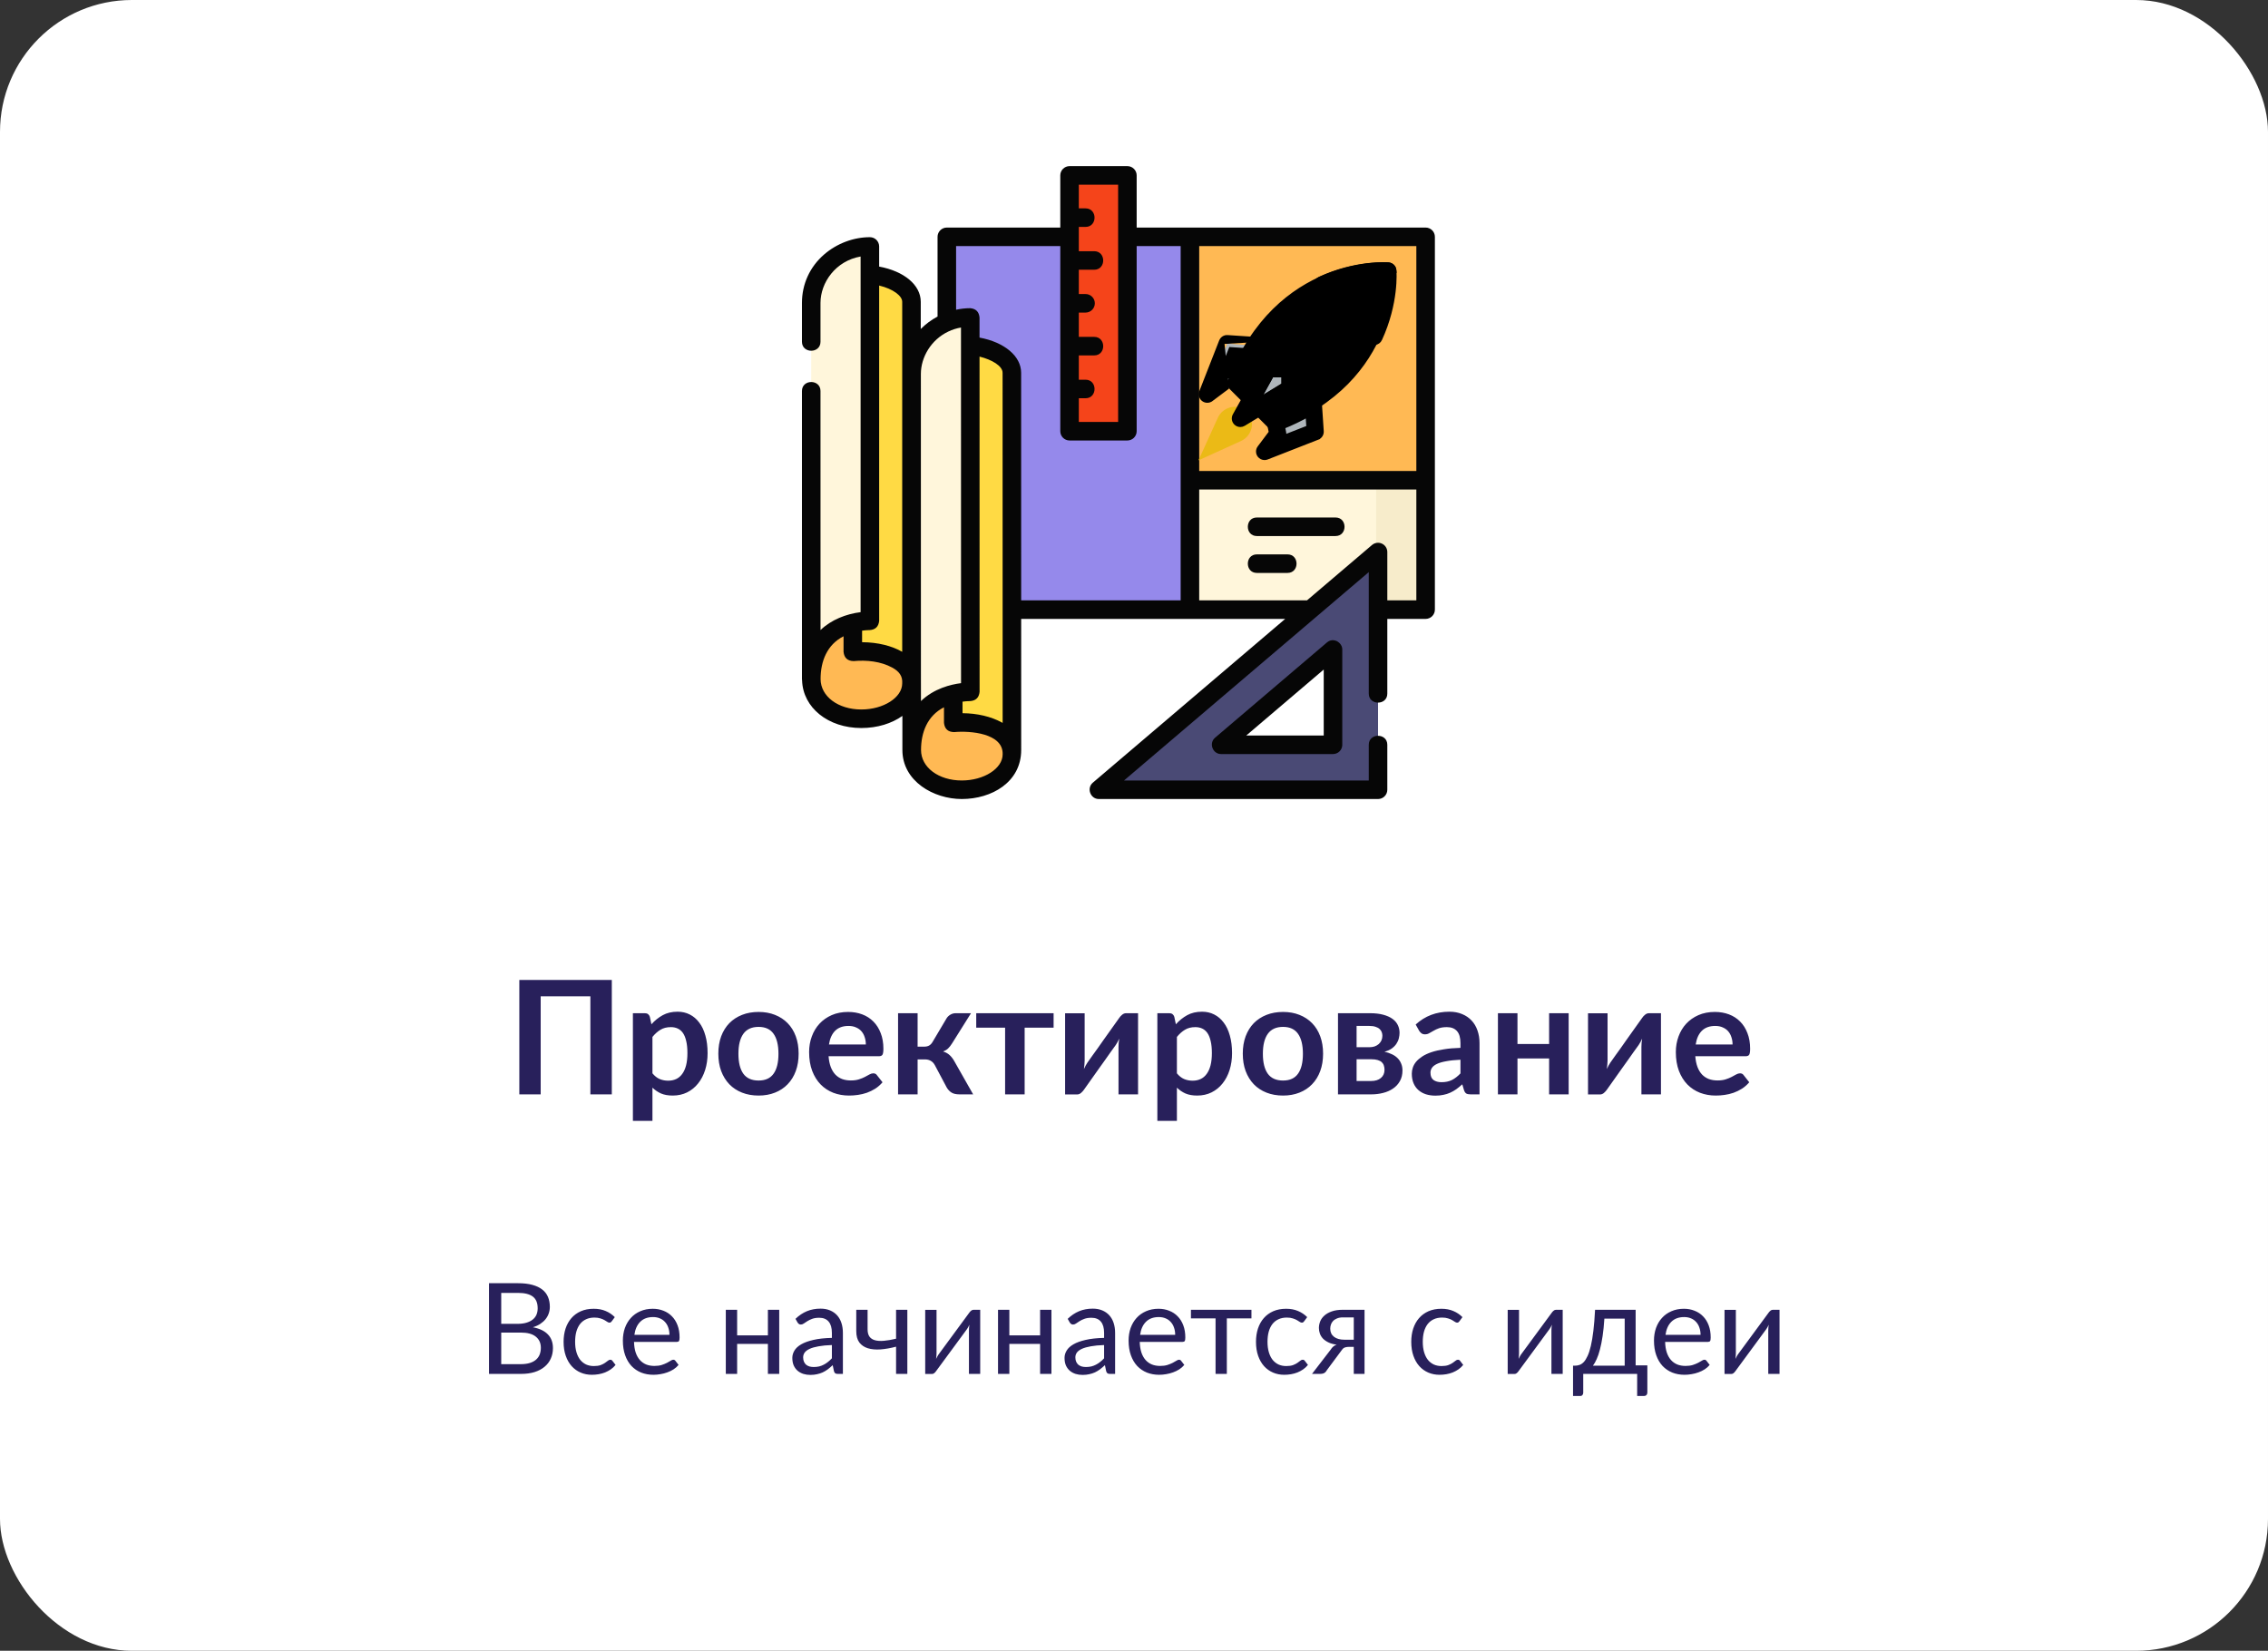 <?xml version="1.0" encoding="UTF-8"?> <svg xmlns="http://www.w3.org/2000/svg" width="860" height="626" viewBox="0 0 860 626" fill="none"><rect x="0" y="0" width="860" height="626" fill="#333333" stroke="none"/> <rect width="860" height="626" rx="50" fill="white"></rect> <path d="M197.501 517.304C198.829 517.304 199.973 517.152 200.933 516.848C201.893 516.544 202.677 516.12 203.285 515.576C203.909 515.016 204.365 514.36 204.653 513.608C204.941 512.84 205.085 512 205.085 511.088C205.085 509.312 204.453 507.912 203.189 506.888C201.925 505.848 200.029 505.328 197.501 505.328H190.061V517.304H197.501ZM190.061 490.28V502.016H196.205C197.517 502.016 198.653 501.872 199.613 501.584C200.589 501.296 201.389 500.896 202.013 500.384C202.653 499.872 203.125 499.256 203.429 498.536C203.733 497.8 203.885 497 203.885 496.136C203.885 494.104 203.277 492.624 202.061 491.696C200.845 490.752 198.957 490.28 196.397 490.28H190.061ZM196.397 486.608C198.509 486.608 200.325 486.816 201.845 487.232C203.381 487.648 204.637 488.24 205.613 489.008C206.605 489.776 207.333 490.72 207.797 491.84C208.261 492.944 208.493 494.192 208.493 495.584C208.493 496.432 208.357 497.248 208.085 498.032C207.829 498.8 207.437 499.52 206.909 500.192C206.381 500.864 205.709 501.472 204.893 502.016C204.093 502.544 203.149 502.976 202.061 503.312C204.589 503.792 206.485 504.696 207.749 506.024C209.029 507.336 209.669 509.064 209.669 511.208C209.669 512.664 209.397 513.992 208.853 515.192C208.325 516.392 207.541 517.424 206.501 518.288C205.477 519.152 204.213 519.824 202.709 520.304C201.205 520.768 199.493 521 197.573 521H185.429V486.608H196.397ZM231.997 501.008C231.869 501.184 231.741 501.32 231.613 501.416C231.485 501.512 231.309 501.56 231.085 501.56C230.845 501.56 230.581 501.464 230.293 501.272C230.005 501.064 229.645 500.84 229.213 500.6C228.797 500.36 228.277 500.144 227.653 499.952C227.045 499.744 226.293 499.64 225.397 499.64C224.197 499.64 223.141 499.856 222.229 500.288C221.317 500.704 220.549 501.312 219.925 502.112C219.317 502.912 218.853 503.88 218.533 505.016C218.229 506.152 218.077 507.424 218.077 508.832C218.077 510.304 218.245 511.616 218.581 512.768C218.917 513.904 219.389 514.864 219.997 515.648C220.621 516.416 221.365 517.008 222.229 517.424C223.109 517.824 224.093 518.024 225.181 518.024C226.221 518.024 227.077 517.904 227.749 517.664C228.421 517.408 228.973 517.128 229.405 516.824C229.853 516.52 230.221 516.248 230.509 516.008C230.813 515.752 231.109 515.624 231.397 515.624C231.749 515.624 232.021 515.76 232.213 516.032L233.413 517.592C232.885 518.248 232.285 518.808 231.613 519.272C230.941 519.736 230.213 520.128 229.429 520.448C228.661 520.752 227.853 520.976 227.005 521.12C226.157 521.264 225.293 521.336 224.413 521.336C222.893 521.336 221.477 521.056 220.165 520.496C218.869 519.936 217.741 519.128 216.781 518.072C215.821 517 215.069 515.688 214.525 514.136C213.981 512.584 213.709 510.816 213.709 508.832C213.709 507.024 213.957 505.352 214.453 503.816C214.965 502.28 215.701 500.96 216.661 499.856C217.637 498.736 218.829 497.864 220.237 497.24C221.661 496.616 223.293 496.304 225.133 496.304C226.845 496.304 228.349 496.584 229.645 497.144C230.957 497.688 232.117 498.464 233.125 499.472L231.997 501.008ZM253.849 506.192C253.849 505.2 253.705 504.296 253.417 503.48C253.145 502.648 252.737 501.936 252.193 501.344C251.665 500.736 251.017 500.272 250.249 499.952C249.481 499.616 248.609 499.448 247.633 499.448C245.585 499.448 243.961 500.048 242.761 501.248C241.577 502.432 240.841 504.08 240.553 506.192H253.849ZM257.305 517.592C256.777 518.232 256.145 518.792 255.409 519.272C254.673 519.736 253.881 520.12 253.033 520.424C252.201 520.728 251.337 520.952 250.441 521.096C249.545 521.256 248.657 521.336 247.777 521.336C246.097 521.336 244.545 521.056 243.121 520.496C241.713 519.92 240.489 519.088 239.449 518C238.425 516.896 237.625 515.536 237.049 513.92C236.473 512.304 236.185 510.448 236.185 508.352C236.185 506.656 236.441 505.072 236.953 503.6C237.481 502.128 238.233 500.856 239.209 499.784C240.185 498.696 241.377 497.848 242.785 497.24C244.193 496.616 245.777 496.304 247.537 496.304C248.993 496.304 250.337 496.552 251.569 497.048C252.817 497.528 253.889 498.232 254.785 499.16C255.697 500.072 256.409 501.208 256.921 502.568C257.433 503.912 257.689 505.448 257.689 507.176C257.689 507.848 257.617 508.296 257.473 508.52C257.329 508.744 257.057 508.856 256.657 508.856H240.409C240.457 510.392 240.665 511.728 241.033 512.864C241.417 514 241.945 514.952 242.617 515.72C243.289 516.472 244.089 517.04 245.017 517.424C245.945 517.792 246.985 517.976 248.137 517.976C249.209 517.976 250.129 517.856 250.897 517.616C251.681 517.36 252.353 517.088 252.913 516.8C253.473 516.512 253.937 516.248 254.305 516.008C254.689 515.752 255.017 515.624 255.289 515.624C255.641 515.624 255.913 515.76 256.105 516.032L257.305 517.592ZM295.474 496.688V521H291.178V509.624H279.514V521H275.218V496.688H279.514V506.384H291.178V496.688H295.474ZM315.441 510.056C313.473 510.12 311.793 510.28 310.401 510.536C309.025 510.776 307.897 511.096 307.017 511.496C306.153 511.896 305.521 512.368 305.121 512.912C304.737 513.456 304.545 514.064 304.545 514.736C304.545 515.376 304.649 515.928 304.857 516.392C305.065 516.856 305.345 517.24 305.697 517.544C306.065 517.832 306.489 518.048 306.969 518.192C307.465 518.32 307.993 518.384 308.553 518.384C309.305 518.384 309.993 518.312 310.617 518.168C311.241 518.008 311.825 517.784 312.369 517.496C312.929 517.208 313.457 516.864 313.953 516.464C314.465 516.064 314.961 515.608 315.441 515.096V510.056ZM301.641 500.12C302.985 498.824 304.433 497.856 305.985 497.216C307.537 496.576 309.257 496.256 311.145 496.256C312.505 496.256 313.713 496.48 314.769 496.928C315.825 497.376 316.713 498 317.433 498.8C318.153 499.6 318.697 500.568 319.065 501.704C319.433 502.84 319.617 504.088 319.617 505.448V521H317.721C317.305 521 316.985 520.936 316.761 520.808C316.537 520.664 316.361 520.392 316.233 519.992L315.753 517.688C315.113 518.28 314.489 518.808 313.881 519.272C313.273 519.72 312.633 520.104 311.961 520.424C311.289 520.728 310.569 520.96 309.801 521.12C309.049 521.296 308.209 521.384 307.281 521.384C306.337 521.384 305.449 521.256 304.617 521C303.785 520.728 303.057 520.328 302.433 519.8C301.825 519.272 301.337 518.608 300.969 517.808C300.617 516.992 300.441 516.032 300.441 514.928C300.441 513.968 300.705 513.048 301.233 512.168C301.761 511.272 302.617 510.48 303.801 509.792C304.985 509.104 306.529 508.544 308.433 508.112C310.337 507.664 312.673 507.408 315.441 507.344V505.448C315.441 503.56 315.033 502.136 314.217 501.176C313.401 500.2 312.209 499.712 310.641 499.712C309.585 499.712 308.697 499.848 307.977 500.12C307.273 500.376 306.657 500.672 306.129 501.008C305.617 501.328 305.169 501.624 304.785 501.896C304.417 502.152 304.049 502.28 303.681 502.28C303.393 502.28 303.145 502.208 302.937 502.064C302.729 501.904 302.553 501.712 302.409 501.488L301.641 500.12ZM344.052 496.688V521H339.78V510.68C337.7 511.224 335.74 511.568 333.9 511.712C332.076 511.84 330.476 511.696 329.1 511.28C327.74 510.864 326.66 510.136 325.86 509.096C325.076 508.04 324.684 506.584 324.684 504.728V496.688H328.98V504.08C328.98 505.248 329.212 506.168 329.676 506.84C330.156 507.512 330.852 507.976 331.764 508.232C332.676 508.488 333.804 508.56 335.148 508.448C336.492 508.336 338.036 508.072 339.78 507.656V496.688H344.052ZM371.683 496.688V521H367.411V504.488C367.411 504.168 367.427 503.824 367.459 503.456C367.491 503.088 367.531 502.72 367.579 502.352C367.435 502.672 367.291 502.968 367.147 503.24C367.003 503.512 366.851 503.76 366.691 503.984L354.955 519.944C354.779 520.2 354.555 520.448 354.283 520.688C354.027 520.912 353.739 521.024 353.419 521.024H350.827V496.712H355.123V513.224C355.123 513.528 355.107 513.864 355.075 514.232C355.043 514.584 355.003 514.944 354.955 515.312C355.099 515.008 355.243 514.728 355.387 514.472C355.531 514.2 355.675 513.952 355.819 513.728L367.555 497.768C367.731 497.512 367.955 497.272 368.227 497.048C368.499 496.808 368.795 496.688 369.115 496.688H371.683ZM398.693 496.688V521H394.397V509.624H382.733V521H378.437V496.688H382.733V506.384H394.397V496.688H398.693ZM418.66 510.056C416.692 510.12 415.012 510.28 413.62 510.536C412.244 510.776 411.116 511.096 410.236 511.496C409.372 511.896 408.74 512.368 408.34 512.912C407.956 513.456 407.764 514.064 407.764 514.736C407.764 515.376 407.868 515.928 408.076 516.392C408.284 516.856 408.564 517.24 408.916 517.544C409.284 517.832 409.708 518.048 410.188 518.192C410.684 518.32 411.212 518.384 411.772 518.384C412.524 518.384 413.212 518.312 413.836 518.168C414.46 518.008 415.044 517.784 415.588 517.496C416.148 517.208 416.676 516.864 417.172 516.464C417.684 516.064 418.18 515.608 418.66 515.096V510.056ZM404.86 500.12C406.204 498.824 407.652 497.856 409.204 497.216C410.756 496.576 412.476 496.256 414.364 496.256C415.724 496.256 416.932 496.48 417.988 496.928C419.044 497.376 419.932 498 420.652 498.8C421.372 499.6 421.916 500.568 422.284 501.704C422.652 502.84 422.836 504.088 422.836 505.448V521H420.94C420.524 521 420.204 520.936 419.98 520.808C419.756 520.664 419.58 520.392 419.452 519.992L418.972 517.688C418.332 518.28 417.708 518.808 417.1 519.272C416.492 519.72 415.852 520.104 415.18 520.424C414.508 520.728 413.788 520.96 413.02 521.12C412.268 521.296 411.428 521.384 410.5 521.384C409.556 521.384 408.668 521.256 407.836 521C407.004 520.728 406.276 520.328 405.652 519.8C405.044 519.272 404.556 518.608 404.188 517.808C403.836 516.992 403.66 516.032 403.66 514.928C403.66 513.968 403.924 513.048 404.452 512.168C404.98 511.272 405.836 510.48 407.02 509.792C408.204 509.104 409.748 508.544 411.652 508.112C413.556 507.664 415.892 507.408 418.66 507.344V505.448C418.66 503.56 418.252 502.136 417.436 501.176C416.62 500.2 415.428 499.712 413.86 499.712C412.804 499.712 411.916 499.848 411.196 500.12C410.492 500.376 409.876 500.672 409.348 501.008C408.836 501.328 408.388 501.624 408.004 501.896C407.636 502.152 407.268 502.28 406.9 502.28C406.612 502.28 406.364 502.208 406.156 502.064C405.948 501.904 405.772 501.712 405.628 501.488L404.86 500.12ZM445.615 506.192C445.615 505.2 445.471 504.296 445.183 503.48C444.911 502.648 444.503 501.936 443.959 501.344C443.431 500.736 442.783 500.272 442.015 499.952C441.247 499.616 440.375 499.448 439.399 499.448C437.351 499.448 435.727 500.048 434.527 501.248C433.343 502.432 432.607 504.08 432.319 506.192H445.615ZM449.071 517.592C448.543 518.232 447.911 518.792 447.175 519.272C446.439 519.736 445.647 520.12 444.799 520.424C443.967 520.728 443.103 520.952 442.207 521.096C441.311 521.256 440.423 521.336 439.543 521.336C437.863 521.336 436.311 521.056 434.887 520.496C433.479 519.92 432.255 519.088 431.215 518C430.191 516.896 429.391 515.536 428.815 513.92C428.239 512.304 427.951 510.448 427.951 508.352C427.951 506.656 428.207 505.072 428.719 503.6C429.247 502.128 429.999 500.856 430.975 499.784C431.951 498.696 433.143 497.848 434.551 497.24C435.959 496.616 437.543 496.304 439.303 496.304C440.759 496.304 442.103 496.552 443.335 497.048C444.583 497.528 445.655 498.232 446.551 499.16C447.463 500.072 448.175 501.208 448.687 502.568C449.199 503.912 449.455 505.448 449.455 507.176C449.455 507.848 449.383 508.296 449.239 508.52C449.095 508.744 448.823 508.856 448.423 508.856H432.175C432.223 510.392 432.431 511.728 432.799 512.864C433.183 514 433.711 514.952 434.383 515.72C435.055 516.472 435.855 517.04 436.783 517.424C437.711 517.792 438.751 517.976 439.903 517.976C440.975 517.976 441.895 517.856 442.663 517.616C443.447 517.36 444.119 517.088 444.679 516.8C445.239 516.512 445.703 516.248 446.071 516.008C446.455 515.752 446.783 515.624 447.055 515.624C447.407 515.624 447.679 515.76 447.871 516.032L449.071 517.592ZM474.535 499.952H465.199V521H460.927V499.952H451.591V496.688H474.535V499.952ZM494.544 501.008C494.416 501.184 494.288 501.32 494.16 501.416C494.032 501.512 493.856 501.56 493.632 501.56C493.392 501.56 493.128 501.464 492.84 501.272C492.552 501.064 492.192 500.84 491.76 500.6C491.344 500.36 490.824 500.144 490.2 499.952C489.592 499.744 488.84 499.64 487.944 499.64C486.744 499.64 485.688 499.856 484.776 500.288C483.864 500.704 483.096 501.312 482.472 502.112C481.864 502.912 481.4 503.88 481.08 505.016C480.776 506.152 480.624 507.424 480.624 508.832C480.624 510.304 480.792 511.616 481.128 512.768C481.464 513.904 481.936 514.864 482.544 515.648C483.168 516.416 483.912 517.008 484.776 517.424C485.656 517.824 486.64 518.024 487.728 518.024C488.768 518.024 489.624 517.904 490.296 517.664C490.968 517.408 491.52 517.128 491.952 516.824C492.4 516.52 492.768 516.248 493.056 516.008C493.36 515.752 493.656 515.624 493.944 515.624C494.296 515.624 494.568 515.76 494.76 516.032L495.96 517.592C495.432 518.248 494.832 518.808 494.16 519.272C493.488 519.736 492.76 520.128 491.976 520.448C491.208 520.752 490.4 520.976 489.552 521.12C488.704 521.264 487.84 521.336 486.96 521.336C485.44 521.336 484.024 521.056 482.712 520.496C481.416 519.936 480.288 519.128 479.328 518.072C478.368 517 477.616 515.688 477.072 514.136C476.528 512.584 476.256 510.816 476.256 508.832C476.256 507.024 476.504 505.352 477 503.816C477.512 502.28 478.248 500.96 479.208 499.856C480.184 498.736 481.376 497.864 482.784 497.24C484.208 496.616 485.84 496.304 487.68 496.304C489.392 496.304 490.896 496.584 492.192 497.144C493.504 497.688 494.664 498.464 495.672 499.472L494.544 501.008ZM513.338 508.04V499.568H509.258C508.346 499.568 507.578 499.704 506.954 499.976C506.33 500.232 505.826 500.568 505.442 500.984C505.074 501.384 504.81 501.84 504.65 502.352C504.49 502.848 504.41 503.344 504.41 503.84C504.41 505.152 504.89 506.184 505.85 506.936C506.81 507.672 508.122 508.04 509.786 508.04H513.338ZM517.418 496.688V521H513.338V510.752H511.466C511.018 510.752 510.642 510.792 510.338 510.872C510.05 510.936 509.794 511.032 509.57 511.16C509.362 511.288 509.178 511.456 509.018 511.664C508.858 511.856 508.69 512.08 508.514 512.336L503.186 519.512C502.914 520.024 502.578 520.4 502.178 520.64C501.794 520.88 501.226 521 500.474 521H497.498L504.554 511.832C505.13 510.872 505.89 510.232 506.834 509.912C505.602 509.752 504.562 509.464 503.714 509.048C502.866 508.632 502.17 508.144 501.626 507.584C501.098 507.008 500.714 506.376 500.474 505.688C500.234 505 500.114 504.304 500.114 503.6C500.114 502.768 500.274 501.936 500.594 501.104C500.93 500.272 501.458 499.536 502.178 498.896C502.898 498.24 503.826 497.712 504.962 497.312C506.114 496.896 507.506 496.688 509.138 496.688H517.418ZM553.419 501.008C553.291 501.184 553.163 501.32 553.035 501.416C552.907 501.512 552.731 501.56 552.507 501.56C552.267 501.56 552.003 501.464 551.715 501.272C551.427 501.064 551.067 500.84 550.635 500.6C550.219 500.36 549.699 500.144 549.075 499.952C548.467 499.744 547.715 499.64 546.819 499.64C545.619 499.64 544.563 499.856 543.651 500.288C542.739 500.704 541.971 501.312 541.347 502.112C540.739 502.912 540.275 503.88 539.955 505.016C539.651 506.152 539.499 507.424 539.499 508.832C539.499 510.304 539.667 511.616 540.003 512.768C540.339 513.904 540.811 514.864 541.419 515.648C542.043 516.416 542.787 517.008 543.651 517.424C544.531 517.824 545.515 518.024 546.603 518.024C547.643 518.024 548.499 517.904 549.171 517.664C549.843 517.408 550.395 517.128 550.827 516.824C551.275 516.52 551.643 516.248 551.931 516.008C552.235 515.752 552.531 515.624 552.819 515.624C553.171 515.624 553.443 515.76 553.635 516.032L554.835 517.592C554.307 518.248 553.707 518.808 553.035 519.272C552.363 519.736 551.635 520.128 550.851 520.448C550.083 520.752 549.275 520.976 548.427 521.12C547.579 521.264 546.715 521.336 545.835 521.336C544.315 521.336 542.899 521.056 541.587 520.496C540.291 519.936 539.163 519.128 538.203 518.072C537.243 517 536.491 515.688 535.947 514.136C535.403 512.584 535.131 510.816 535.131 508.832C535.131 507.024 535.379 505.352 535.875 503.816C536.387 502.28 537.123 500.96 538.083 499.856C539.059 498.736 540.251 497.864 541.659 497.24C543.083 496.616 544.715 496.304 546.555 496.304C548.267 496.304 549.771 496.584 551.067 497.144C552.379 497.688 553.539 498.464 554.547 499.472L553.419 501.008ZM592.558 496.688V521H588.286V504.488C588.286 504.168 588.302 503.824 588.334 503.456C588.366 503.088 588.406 502.72 588.454 502.352C588.31 502.672 588.166 502.968 588.022 503.24C587.878 503.512 587.726 503.76 587.566 503.984L575.83 519.944C575.654 520.2 575.43 520.448 575.158 520.688C574.902 520.912 574.614 521.024 574.294 521.024H571.702V496.712H575.998V513.224C575.998 513.528 575.982 513.864 575.95 514.232C575.918 514.584 575.878 514.944 575.83 515.312C575.974 515.008 576.118 514.728 576.262 514.472C576.406 514.2 576.55 513.952 576.694 513.728L588.43 497.768C588.606 497.512 588.83 497.272 589.102 497.048C589.374 496.808 589.67 496.688 589.99 496.688H592.558ZM616.064 517.88V500.048H608.36C608.2 502.544 607.976 504.752 607.688 506.672C607.4 508.592 607.064 510.28 606.68 511.736C606.312 513.176 605.896 514.4 605.432 515.408C604.984 516.416 604.512 517.24 604.016 517.88H616.064ZM624.656 517.76V528.056C624.656 528.472 624.536 528.792 624.296 529.016C624.072 529.256 623.776 529.376 623.408 529.376H620.792V521H600.344V528.152C600.344 528.456 600.248 528.736 600.056 528.992C599.88 529.248 599.584 529.376 599.168 529.376H596.48V517.88H597.272C597.832 517.88 598.384 517.784 598.928 517.592C599.488 517.4 600.024 517.04 600.536 516.512C601.048 515.968 601.528 515.208 601.976 514.232C602.44 513.256 602.856 511.984 603.224 510.416C603.592 508.848 603.912 506.944 604.184 504.704C604.456 502.448 604.672 499.776 604.832 496.688H620.216V517.76H624.656ZM644.834 506.192C644.834 505.2 644.69 504.296 644.402 503.48C644.13 502.648 643.722 501.936 643.178 501.344C642.65 500.736 642.002 500.272 641.234 499.952C640.466 499.616 639.594 499.448 638.618 499.448C636.57 499.448 634.946 500.048 633.746 501.248C632.562 502.432 631.826 504.08 631.538 506.192H644.834ZM648.29 517.592C647.762 518.232 647.13 518.792 646.394 519.272C645.658 519.736 644.866 520.12 644.018 520.424C643.186 520.728 642.322 520.952 641.426 521.096C640.53 521.256 639.642 521.336 638.762 521.336C637.082 521.336 635.53 521.056 634.106 520.496C632.698 519.92 631.474 519.088 630.434 518C629.41 516.896 628.61 515.536 628.034 513.92C627.458 512.304 627.17 510.448 627.17 508.352C627.17 506.656 627.426 505.072 627.938 503.6C628.466 502.128 629.218 500.856 630.194 499.784C631.17 498.696 632.362 497.848 633.77 497.24C635.178 496.616 636.762 496.304 638.522 496.304C639.978 496.304 641.322 496.552 642.554 497.048C643.802 497.528 644.874 498.232 645.77 499.16C646.682 500.072 647.394 501.208 647.906 502.568C648.418 503.912 648.674 505.448 648.674 507.176C648.674 507.848 648.602 508.296 648.458 508.52C648.314 508.744 648.042 508.856 647.642 508.856H631.394C631.442 510.392 631.65 511.728 632.018 512.864C632.402 514 632.93 514.952 633.602 515.72C634.274 516.472 635.074 517.04 636.002 517.424C636.93 517.792 637.97 517.976 639.122 517.976C640.194 517.976 641.114 517.856 641.882 517.616C642.666 517.36 643.338 517.088 643.898 516.8C644.458 516.512 644.922 516.248 645.29 516.008C645.674 515.752 646.002 515.624 646.274 515.624C646.626 515.624 646.898 515.76 647.09 516.032L648.29 517.592ZM674.777 496.688V521H670.505V504.488C670.505 504.168 670.521 503.824 670.553 503.456C670.585 503.088 670.625 502.72 670.673 502.352C670.529 502.672 670.385 502.968 670.241 503.24C670.097 503.512 669.945 503.76 669.785 503.984L658.049 519.944C657.873 520.2 657.649 520.448 657.377 520.688C657.121 520.912 656.833 521.024 656.513 521.024H653.921V496.712H658.217V513.224C658.217 513.528 658.201 513.864 658.169 514.232C658.137 514.584 658.097 514.944 658.049 515.312C658.193 515.008 658.337 514.728 658.481 514.472C658.625 514.2 658.769 513.952 658.913 513.728L670.649 497.768C670.825 497.512 671.049 497.272 671.321 497.048C671.593 496.808 671.889 496.688 672.209 496.688H674.777Z" fill="#28205B"></path> <path d="M231.992 415H223.862V377.83H205.022V415H196.922V371.62H231.992V415ZM247.4 407.02C248.24 408.04 249.15 408.76 250.13 409.18C251.13 409.6 252.21 409.81 253.37 409.81C254.49 409.81 255.5 409.6 256.4 409.18C257.3 408.76 258.06 408.12 258.68 407.26C259.32 406.4 259.81 405.32 260.15 404.02C260.49 402.7 260.66 401.15 260.66 399.37C260.66 397.57 260.51 396.05 260.21 394.81C259.93 393.55 259.52 392.53 258.98 391.75C258.44 390.97 257.78 390.4 257 390.04C256.24 389.68 255.37 389.5 254.39 389.5C252.85 389.5 251.54 389.83 250.46 390.49C249.38 391.13 248.36 392.04 247.4 393.22V407.02ZM247.01 388.42C248.27 387 249.7 385.85 251.3 384.97C252.9 384.09 254.78 383.65 256.94 383.65C258.62 383.65 260.15 384 261.53 384.7C262.93 385.4 264.13 386.42 265.13 387.76C266.15 389.08 266.93 390.72 267.47 392.68C268.03 394.62 268.31 396.85 268.31 399.37C268.31 401.67 268 403.8 267.38 405.76C266.76 407.72 265.87 409.42 264.71 410.86C263.57 412.3 262.18 413.43 260.54 414.25C258.92 415.05 257.1 415.45 255.08 415.45C253.36 415.45 251.89 415.19 250.67 414.67C249.45 414.13 248.36 413.39 247.4 412.45V425.05H239.99V384.22H244.52C245.48 384.22 246.11 384.67 246.41 385.57L247.01 388.42ZM287.653 383.74C289.933 383.74 292.003 384.11 293.863 384.85C295.743 385.59 297.343 386.64 298.663 388C300.003 389.36 301.033 391.02 301.753 392.98C302.473 394.94 302.833 397.13 302.833 399.55C302.833 401.99 302.473 404.19 301.753 406.15C301.033 408.11 300.003 409.78 298.663 411.16C297.343 412.54 295.743 413.6 293.863 414.34C292.003 415.08 289.933 415.45 287.653 415.45C285.353 415.45 283.263 415.08 281.383 414.34C279.503 413.6 277.893 412.54 276.553 411.16C275.233 409.78 274.203 408.11 273.463 406.15C272.743 404.19 272.383 401.99 272.383 399.55C272.383 397.13 272.743 394.94 273.463 392.98C274.203 391.02 275.233 389.36 276.553 388C277.893 386.64 279.503 385.59 281.383 384.85C283.263 384.11 285.353 383.74 287.653 383.74ZM287.653 409.75C290.213 409.75 292.103 408.89 293.323 407.17C294.563 405.45 295.183 402.93 295.183 399.61C295.183 396.29 294.563 393.76 293.323 392.02C292.103 390.28 290.213 389.41 287.653 389.41C285.053 389.41 283.123 390.29 281.863 392.05C280.623 393.79 280.003 396.31 280.003 399.61C280.003 402.91 280.623 405.43 281.863 407.17C283.123 408.89 285.053 409.75 287.653 409.75ZM328.316 396.07C328.316 395.11 328.176 394.21 327.896 393.37C327.636 392.51 327.236 391.76 326.696 391.12C326.156 390.48 325.466 389.98 324.626 389.62C323.806 389.24 322.846 389.05 321.746 389.05C319.606 389.05 317.916 389.66 316.676 390.88C315.456 392.1 314.676 393.83 314.336 396.07H328.316ZM314.186 400.54C314.306 402.12 314.586 403.49 315.026 404.65C315.466 405.79 316.046 406.74 316.766 407.5C317.486 408.24 318.336 408.8 319.316 409.18C320.316 409.54 321.416 409.72 322.616 409.72C323.816 409.72 324.846 409.58 325.706 409.3C326.586 409.02 327.346 408.71 327.986 408.37C328.646 408.03 329.216 407.72 329.696 407.44C330.196 407.16 330.676 407.02 331.136 407.02C331.756 407.02 332.216 407.25 332.516 407.71L334.646 410.41C333.826 411.37 332.906 412.18 331.886 412.84C330.866 413.48 329.796 414 328.676 414.4C327.576 414.78 326.446 415.05 325.286 415.21C324.146 415.37 323.036 415.45 321.956 415.45C319.816 415.45 317.826 415.1 315.986 414.4C314.146 413.68 312.546 412.63 311.186 411.25C309.826 409.85 308.756 408.13 307.976 406.09C307.196 404.03 306.806 401.65 306.806 398.95C306.806 396.85 307.146 394.88 307.826 393.04C308.506 391.18 309.476 389.57 310.736 388.21C312.016 386.83 313.566 385.74 315.386 384.94C317.226 384.14 319.296 383.74 321.596 383.74C323.536 383.74 325.326 384.05 326.966 384.67C328.606 385.29 330.016 386.2 331.196 387.4C332.376 388.58 333.296 390.04 333.956 391.78C334.636 393.5 334.976 395.47 334.976 397.69C334.976 398.81 334.856 399.57 334.616 399.97C334.376 400.35 333.916 400.54 333.236 400.54H314.186ZM358.927 386.17C359.287 385.59 359.777 385.12 360.397 384.76C361.017 384.4 361.677 384.22 362.377 384.22H368.197L361.027 395.65C360.527 396.45 360.017 397.1 359.497 397.6C358.977 398.08 358.347 398.46 357.607 398.74C358.607 399.04 359.427 399.49 360.067 400.09C360.707 400.67 361.287 401.41 361.807 402.31L369.007 415H363.877C362.577 415 361.567 414.78 360.847 414.34C360.127 413.9 359.517 413.27 359.017 412.45L354.487 403.93C354.087 403.19 353.567 402.64 352.927 402.28C352.307 401.92 351.577 401.74 350.737 401.74H347.947V415H340.537V384.22H347.947V396.91H350.347C351.187 396.91 351.857 396.76 352.357 396.46C352.877 396.14 353.317 395.66 353.677 395.02L358.927 386.17ZM399.515 389.71H388.535V415H381.125V389.71H370.175V384.22H399.515V389.71ZM431.537 384.22V415H424.127V397.03C424.127 396.57 424.147 396.07 424.187 395.53C424.247 394.97 424.317 394.41 424.397 393.85C423.997 394.77 423.557 395.58 423.077 396.28C423.037 396.32 422.837 396.6 422.477 397.12C422.117 397.62 421.647 398.27 421.067 399.07C420.507 399.87 419.867 400.78 419.147 401.8C418.427 402.8 417.697 403.82 416.957 404.86C415.217 407.32 413.247 410.1 411.047 413.2C410.767 413.62 410.397 414.03 409.937 414.43C409.497 414.83 408.987 415.03 408.407 415.03H403.877V384.25H411.287V402.22C411.287 402.68 411.257 403.19 411.197 403.75C411.157 404.29 411.097 404.84 411.017 405.4C411.457 404.42 411.897 403.61 412.337 402.97C412.357 402.93 412.547 402.66 412.907 402.16C413.267 401.66 413.727 401.01 414.287 400.21C414.867 399.41 415.517 398.51 416.237 397.51C416.957 396.49 417.687 395.45 418.427 394.39C420.167 391.93 422.147 389.15 424.367 386.05C424.647 385.61 425.017 385.2 425.477 384.82C425.937 384.42 426.457 384.22 427.037 384.22H431.537ZM446.267 407.02C447.107 408.04 448.017 408.76 448.997 409.18C449.997 409.6 451.077 409.81 452.237 409.81C453.357 409.81 454.367 409.6 455.267 409.18C456.167 408.76 456.927 408.12 457.547 407.26C458.187 406.4 458.677 405.32 459.017 404.02C459.357 402.7 459.527 401.15 459.527 399.37C459.527 397.57 459.377 396.05 459.077 394.81C458.797 393.55 458.387 392.53 457.847 391.75C457.307 390.97 456.647 390.4 455.867 390.04C455.107 389.68 454.237 389.5 453.257 389.5C451.717 389.5 450.407 389.83 449.327 390.49C448.247 391.13 447.227 392.04 446.267 393.22V407.02ZM445.877 388.42C447.137 387 448.567 385.85 450.167 384.97C451.767 384.09 453.647 383.65 455.807 383.65C457.487 383.65 459.017 384 460.397 384.7C461.797 385.4 462.997 386.42 463.997 387.76C465.017 389.08 465.797 390.72 466.337 392.68C466.897 394.62 467.177 396.85 467.177 399.37C467.177 401.67 466.867 403.8 466.247 405.76C465.627 407.72 464.737 409.42 463.577 410.86C462.437 412.3 461.047 413.43 459.407 414.25C457.787 415.05 455.967 415.45 453.947 415.45C452.227 415.45 450.757 415.19 449.537 414.67C448.317 414.13 447.227 413.39 446.267 412.45V425.05H438.857V384.22H443.387C444.347 384.22 444.977 384.67 445.277 385.57L445.877 388.42ZM486.52 383.74C488.8 383.74 490.87 384.11 492.73 384.85C494.61 385.59 496.21 386.64 497.53 388C498.87 389.36 499.9 391.02 500.62 392.98C501.34 394.94 501.7 397.13 501.7 399.55C501.7 401.99 501.34 404.19 500.62 406.15C499.9 408.11 498.87 409.78 497.53 411.16C496.21 412.54 494.61 413.6 492.73 414.34C490.87 415.08 488.8 415.45 486.52 415.45C484.22 415.45 482.13 415.08 480.25 414.34C478.37 413.6 476.76 412.54 475.42 411.16C474.1 409.78 473.07 408.11 472.33 406.15C471.61 404.19 471.25 401.99 471.25 399.55C471.25 397.13 471.61 394.94 472.33 392.98C473.07 391.02 474.1 389.36 475.42 388C476.76 386.64 478.37 385.59 480.25 384.85C482.13 384.11 484.22 383.74 486.52 383.74ZM486.52 409.75C489.08 409.75 490.97 408.89 492.19 407.17C493.43 405.45 494.05 402.93 494.05 399.61C494.05 396.29 493.43 393.76 492.19 392.02C490.97 390.28 489.08 389.41 486.52 389.41C483.92 389.41 481.99 390.29 480.73 392.05C479.49 393.79 478.87 396.31 478.87 399.61C478.87 402.91 479.49 405.43 480.73 407.17C481.99 408.89 483.92 409.75 486.52 409.75ZM519.923 409.93C521.483 409.93 522.713 409.55 523.613 408.79C524.533 408.03 524.993 406.99 524.993 405.67C524.993 405.11 524.913 404.59 524.753 404.11C524.613 403.61 524.353 403.18 523.973 402.82C523.593 402.46 523.073 402.18 522.413 401.98C521.773 401.78 520.953 401.68 519.953 401.68H514.403V409.93H519.923ZM514.403 389.05V397.12H519.263C519.983 397.12 520.643 397.02 521.243 396.82C521.843 396.6 522.363 396.3 522.803 395.92C523.243 395.52 523.583 395.06 523.823 394.54C524.063 394 524.183 393.41 524.183 392.77C524.183 392.31 524.103 391.86 523.943 391.42C523.783 390.96 523.513 390.56 523.133 390.22C522.753 389.86 522.243 389.58 521.603 389.38C520.983 389.16 520.203 389.05 519.263 389.05H514.403ZM519.473 384.22C521.413 384.22 523.083 384.41 524.483 384.79C525.903 385.17 527.073 385.69 527.993 386.35C528.913 387.01 529.593 387.8 530.033 388.72C530.473 389.62 530.693 390.6 530.693 391.66C530.693 392.32 530.603 393.01 530.423 393.73C530.263 394.43 529.963 395.11 529.523 395.77C529.103 396.43 528.523 397.03 527.783 397.57C527.043 398.11 526.103 398.53 524.963 398.83C525.983 399.05 526.913 399.36 527.753 399.76C528.593 400.14 529.313 400.63 529.913 401.23C530.513 401.81 530.973 402.5 531.293 403.3C531.633 404.08 531.803 404.96 531.803 405.94C531.803 407.5 531.473 408.85 530.813 409.99C530.173 411.13 529.303 412.07 528.203 412.81C527.123 413.55 525.863 414.1 524.423 414.46C523.003 414.82 521.513 415 519.953 415H507.353V384.22H519.473ZM553.789 401.86C551.649 401.96 549.849 402.15 548.389 402.43C546.929 402.69 545.759 403.03 544.879 403.45C543.999 403.87 543.369 404.36 542.989 404.92C542.609 405.48 542.419 406.09 542.419 406.75C542.419 408.05 542.799 408.98 543.559 409.54C544.339 410.1 545.349 410.38 546.589 410.38C548.109 410.38 549.419 410.11 550.519 409.57C551.639 409.01 552.729 408.17 553.789 407.05V401.86ZM536.809 388.51C540.349 385.27 544.609 383.65 549.589 383.65C551.389 383.65 552.999 383.95 554.419 384.55C555.839 385.13 557.039 385.95 558.019 387.01C558.999 388.05 559.739 389.3 560.239 390.76C560.759 392.22 561.019 393.82 561.019 395.56V415H557.659C556.959 415 556.419 414.9 556.039 414.7C555.659 414.48 555.359 414.05 555.139 413.41L554.479 411.19C553.699 411.89 552.939 412.51 552.199 413.05C551.459 413.57 550.689 414.01 549.889 414.37C549.089 414.73 548.229 415 547.309 415.18C546.409 415.38 545.409 415.48 544.309 415.48C543.009 415.48 541.809 415.31 540.709 414.97C539.609 414.61 538.659 414.08 537.859 413.38C537.059 412.68 536.439 411.81 535.999 410.77C535.559 409.73 535.339 408.52 535.339 407.14C535.339 406.36 535.469 405.59 535.729 404.83C535.989 404.05 536.409 403.31 536.989 402.61C537.589 401.91 538.359 401.25 539.299 400.63C540.239 400.01 541.389 399.47 542.749 399.01C544.129 398.55 545.729 398.18 547.549 397.9C549.369 397.6 551.449 397.42 553.789 397.36V395.56C553.789 393.5 553.349 391.98 552.469 391C551.589 390 550.319 389.5 548.659 389.5C547.459 389.5 546.459 389.64 545.659 389.92C544.879 390.2 544.189 390.52 543.589 390.88C542.989 391.22 542.439 391.53 541.939 391.81C541.459 392.09 540.919 392.23 540.319 392.23C539.799 392.23 539.359 392.1 538.999 391.84C538.639 391.56 538.349 391.24 538.129 390.88L536.809 388.51ZM594.818 384.22V415H587.408V401.38H575.408V415H567.998V384.22H575.408V395.89H587.408V384.22H594.818ZM629.818 384.22V415H622.408V397.03C622.408 396.57 622.428 396.07 622.468 395.53C622.528 394.97 622.598 394.41 622.678 393.85C622.278 394.77 621.838 395.58 621.358 396.28C621.318 396.32 621.118 396.6 620.758 397.12C620.398 397.62 619.928 398.27 619.348 399.07C618.788 399.87 618.148 400.78 617.428 401.8C616.708 402.8 615.978 403.82 615.238 404.86C613.498 407.32 611.528 410.1 609.328 413.2C609.048 413.62 608.678 414.03 608.218 414.43C607.778 414.83 607.268 415.03 606.688 415.03H602.158V384.25H609.568V402.22C609.568 402.68 609.538 403.19 609.478 403.75C609.438 404.29 609.378 404.84 609.298 405.4C609.738 404.42 610.178 403.61 610.618 402.97C610.638 402.93 610.828 402.66 611.188 402.16C611.548 401.66 612.008 401.01 612.568 400.21C613.148 399.41 613.798 398.51 614.518 397.51C615.238 396.49 615.968 395.45 616.708 394.39C618.448 391.93 620.428 389.15 622.648 386.05C622.928 385.61 623.298 385.2 623.758 384.82C624.218 384.42 624.738 384.22 625.318 384.22H629.818ZM656.969 396.07C656.969 395.11 656.829 394.21 656.549 393.37C656.289 392.51 655.889 391.76 655.349 391.12C654.809 390.48 654.119 389.98 653.279 389.62C652.459 389.24 651.499 389.05 650.399 389.05C648.259 389.05 646.569 389.66 645.329 390.88C644.109 392.1 643.329 393.83 642.989 396.07H656.969ZM642.839 400.54C642.959 402.12 643.239 403.49 643.679 404.65C644.119 405.79 644.699 406.74 645.419 407.5C646.139 408.24 646.989 408.8 647.969 409.18C648.969 409.54 650.069 409.72 651.269 409.72C652.469 409.72 653.499 409.58 654.359 409.3C655.239 409.02 655.999 408.71 656.639 408.37C657.299 408.03 657.869 407.72 658.349 407.44C658.849 407.16 659.329 407.02 659.789 407.02C660.409 407.02 660.869 407.25 661.169 407.71L663.299 410.41C662.479 411.37 661.559 412.18 660.539 412.84C659.519 413.48 658.449 414 657.329 414.4C656.229 414.78 655.099 415.05 653.939 415.21C652.799 415.37 651.689 415.45 650.609 415.45C648.469 415.45 646.479 415.1 644.639 414.4C642.799 413.68 641.199 412.63 639.839 411.25C638.479 409.85 637.409 408.13 636.629 406.09C635.849 404.03 635.459 401.65 635.459 398.95C635.459 396.85 635.799 394.88 636.479 393.04C637.159 391.18 638.129 389.57 639.389 388.21C640.669 386.83 642.219 385.74 644.039 384.94C645.879 384.14 647.949 383.74 650.249 383.74C652.189 383.74 653.979 384.05 655.619 384.67C657.259 385.29 658.669 386.2 659.849 387.4C661.029 388.58 661.949 390.04 662.609 391.78C663.289 393.5 663.629 395.47 663.629 397.69C663.629 398.81 663.509 399.57 663.269 399.97C663.029 400.35 662.569 400.54 661.889 400.54H642.839Z" fill="#28205B"></path> <g clip-path="url(#clip0)"> <path d="M359.023 89.809H452.378V231.18H359.023V89.809Z" fill="#9589EB"></path> <path d="M451.207 89.809H540.575V230.444H451.207V89.809Z" fill="#FFB954"></path> <path d="M451.207 182.109H540.575V231.18H451.207V182.109Z" fill="#FFF6DB"></path> <path d="M521.826 182.109H540.576V231.18H521.826V182.109Z" fill="#F7ECCB"></path> <path d="M405.562 66.516H427.496V163.521H405.562V66.516Z" fill="#F5441A"></path> <path d="M345.622 259.144C345.622 266.553 337.112 272.559 326.615 272.559C316.117 272.559 307.643 266.327 307.643 257.479C307.643 250.07 307.607 230.444 307.607 230.444H345.622V259.144Z" fill="#FFB954"></path> <path d="M326.614 103.998C337.112 103.998 345.622 108.671 345.622 114.436V257.479C345.622 251.715 337.112 247.042 326.614 247.042C325.511 247.042 324.431 247.096 323.379 247.196V104.152C324.431 104.053 325.511 103.998 326.614 103.998V103.998Z" fill="#FFDA44"></path> <path d="M329.85 93.459C319.353 93.459 307.607 101.537 307.607 114.865V257.479C307.607 234.722 329.85 235.429 329.85 235.429V93.459Z" fill="#FFF6DB"></path> <path d="M383.707 286.066C383.708 293.475 375.199 299.483 364.702 299.484C354.204 299.486 345.729 293.255 345.727 284.407C345.725 276.998 345.688 257.372 345.688 257.372L383.702 257.366C383.702 257.366 383.706 280.508 383.707 286.066Z" fill="#FFB954"></path> <path d="M364.675 130.923C375.172 130.921 383.683 135.593 383.684 141.357L383.707 284.401C383.706 278.637 375.195 273.965 364.698 273.967C363.594 273.967 362.514 274.022 361.462 274.121L361.439 131.077C362.492 130.978 363.571 130.923 364.675 130.923V130.923Z" fill="#FFDA44"></path> <path d="M367.909 120.383C357.412 120.385 345.668 128.465 345.67 141.794L345.693 284.408C345.689 261.65 367.932 262.353 367.932 262.353L367.909 120.383Z" fill="#FFF6DB"></path> <path d="M416.662 299.484H522.537V209.341L416.662 299.484ZM505.462 282.43H463.014L505.462 246.29V282.43Z" fill="#4A4A75"></path> <path d="M540.576 86.293H431.012V66.516C431.012 64.574 429.439 63 427.497 63H405.563C403.621 63 402.047 64.574 402.047 66.516V86.293H359.024C357.083 86.293 355.509 87.867 355.509 89.809V120.035C353.188 121.271 350.989 122.897 349.138 124.768V114.435C349.138 108.062 342.797 102.828 333.366 101.091V93.459C333.366 91.517 331.792 89.943 329.85 89.943C323.626 89.943 317.298 92.336 312.488 96.509C307.074 101.205 304.092 107.725 304.092 114.865V129.595C304.092 134.14 311.123 134.14 311.123 129.595V114.865C311.123 107.17 316.85 98.929 326.334 97.274V232.135C320.817 232.824 315.183 235.031 311.137 238.92C311.13 234.132 311.123 148.276 311.123 148.276C311.123 143.731 304.092 143.731 304.092 148.276V257.479C304.092 257.676 304.112 257.868 304.143 258.057C304.489 268.369 314.029 276.075 326.615 276.075C332.708 276.075 338.16 274.341 342.175 271.483L342.177 284.407C342.179 296.287 354.061 303 364.704 303C376 302.998 387.223 296.636 387.223 284.4L387.215 234.695H487.336L414.383 296.808C411.944 298.884 413.459 303 416.662 303H522.538C524.48 303 526.053 301.426 526.053 299.484V282.43C526.053 277.885 519.022 277.885 519.022 282.43V295.969H426.215L519.022 216.952V263.035C519.022 267.581 526.053 267.581 526.053 263.035V234.696H540.576C542.518 234.696 544.092 233.122 544.092 231.18V182.109V89.809C544.092 87.867 542.518 86.293 540.576 86.293V86.293ZM537.061 93.324V178.594H454.724V93.324H537.061ZM423.981 70.031V160.005H409.078V151.021H411.631C416.176 151.021 416.176 143.99 411.631 143.99H409.078V134.777H414.912C419.458 134.777 419.458 127.746 414.912 127.746H409.078V118.534H411.631C413.573 118.534 415.147 116.96 415.147 115.018C415.147 113.077 413.573 111.503 411.631 111.503H409.078V102.29H414.912C419.458 102.29 419.458 95.259 414.912 95.259H409.078V86.047H411.631C416.176 86.047 416.176 79.016 411.631 79.016H409.078V70.031H423.981ZM359.62 125.709C361.138 124.991 362.73 124.488 364.395 124.199L364.417 259.06C360.5 259.55 354.169 261.089 349.22 265.847C349.212 261.125 349.205 257.47 349.205 257.371L349.186 141.793C349.185 135.493 353.024 128.829 359.62 125.709V125.709ZM380.191 274.141C380.072 274.073 379.952 274.006 379.831 273.94C375.799 271.726 370.534 270.492 364.978 270.452L364.978 266.082C366.662 265.85 367.794 265.867 367.821 265.867C370.022 265.72 371.231 264.548 371.448 262.353L371.428 135.227C376.088 136.38 380.169 138.743 380.169 141.358L380.191 274.141ZM342.106 114.435V230.445V247.171C338.189 244.922 332.896 243.568 326.895 243.528V239.156C328.581 238.924 329.712 238.942 329.739 238.942C331.94 238.795 333.149 237.624 333.366 235.429V108.281C338.721 109.563 342.106 112.222 342.106 114.435V114.435ZM342.106 259.144C342.106 264.51 335.012 269.044 326.615 269.044C317.803 269.044 311.158 264.072 311.158 257.479C311.158 250.802 313.578 244.478 319.864 241.284V247.195C320.114 249.495 321.396 250.662 323.709 250.695C328.595 250.236 333.995 250.782 338.363 253.18C340.884 254.565 342.312 256.322 342.106 259.144V259.144ZM364.703 295.969C364.701 295.969 364.701 295.969 364.699 295.969C355.89 295.969 349.245 290.998 349.244 284.407C349.243 277.73 351.661 271.405 357.947 268.21L357.948 274.122C358.199 276.421 359.481 277.588 361.794 277.621C367.757 277.06 380.478 278.017 380.192 286.066C380.193 291.433 373.1 295.968 364.703 295.969V295.969ZM387.201 141.356C387.2 135.027 380.838 129.763 371.426 128.017L371.425 120.383C371.223 118.24 370.051 117.068 367.909 116.867C366.114 116.868 364.313 117.073 362.54 117.457V93.324H402.047V163.521C402.047 165.462 403.621 167.036 405.563 167.036H427.497C429.439 167.036 431.012 165.462 431.012 163.521V93.324H447.692V182.109V227.664H387.215L387.201 141.356ZM524.012 206.15C522.767 205.575 521.302 205.775 520.258 206.664L495.594 227.664H454.724V185.625H537.061V227.664H526.053V209.341C526.053 207.971 525.256 206.725 524.012 206.15V206.15Z" fill="#060606"></path> <path d="M488.222 210.228H476.573C472.028 210.228 472.028 217.26 476.573 217.26H488.222C492.768 217.26 492.768 210.228 488.222 210.228Z" fill="#060606"></path> <path d="M506.422 196.238H476.573C472.028 196.238 472.028 203.27 476.573 203.27H506.422C510.967 203.27 510.967 196.238 506.422 196.238Z" fill="#060606"></path> <path d="M503.182 243.613L460.734 279.754C458.296 281.83 459.811 285.946 463.013 285.946H505.461C507.403 285.946 508.977 284.372 508.977 282.43V246.29C508.977 243.617 505.601 241.553 503.182 243.613V243.613ZM501.945 278.915H472.566L501.945 253.9V278.915Z" fill="#060606"></path> <path d="M465.308 130.296L457.791 149.505L464.472 144.495L469.671 145.523C471.751 140.078 474.149 135.332 476.758 131.184L465.308 130.296Z" fill="#AFB6BB"></path> <path d="M498.716 163.705L479.506 171.221L484.517 164.54L483.488 159.341C488.934 157.261 493.679 154.863 497.827 152.254L498.716 163.705Z" fill="#AFB6BB"></path> <path d="M473.453 156.922L472.091 155.56C468.649 152.961 463.583 154.473 461.778 158.441L454.451 174.563L470.571 167.236C474.54 165.431 476.053 160.363 473.453 156.922Z" fill="#EBBA16"></path> <path d="M526.28 102.734C526.28 102.734 486.19 99.393 468.65 145.33L474.543 151.223L477.792 154.471L483.685 160.364C529.62 142.824 526.28 102.734 526.28 102.734Z" fill="#E7ECED"></path> <path d="M489.151 139.861H480.8L470.318 158.693L489.151 147.297V139.861Z" fill="#AFB6BB"></path> <path d="M501.418 107.939L521.074 127.595C527.233 114.225 526.279 102.733 526.279 102.733C526.279 102.733 514.788 101.779 501.418 107.939Z" fill="#DD352E"></path> <path d="M463.223 129.48L463.224 129.48C463.568 128.601 464.456 127.971 465.472 128.063L475.884 128.757C475.884 128.758 475.884 128.758 475.884 128.758L475.885 128.758L463.223 129.48ZM463.223 129.48L455.707 148.69C455.707 148.69 455.707 148.69 455.707 148.69C455.342 149.622 455.641 150.682 456.436 151.287C456.837 151.594 457.317 151.745 457.792 151.745C458.262 151.745 458.736 151.598 459.136 151.296C459.137 151.296 459.137 151.296 459.138 151.295L465.017 146.887L463.223 129.48ZM471.946 132.983C470.216 136.056 468.645 139.33 467.252 142.766L464.912 142.299L464.911 142.298C464.287 142.175 463.64 142.323 463.132 142.702L463.13 142.703L462.745 142.992L466.796 132.64L471.946 132.983Z" fill="black" stroke="black" stroke-width="2"></path> <path d="M477.718 169.876L477.717 169.877C477.118 170.677 477.119 171.778 477.726 172.576C478.159 173.145 478.824 173.461 479.509 173.461C479.786 173.461 480.055 173.408 480.305 173.317L480.315 173.313L480.326 173.309L499.536 165.793L499.536 165.792C500.446 165.436 501.018 164.531 500.953 163.558L500.953 163.558L500.258 153.13L500.258 153.128C500.204 152.343 499.744 151.642 499.041 151.283C498.34 150.925 497.501 150.961 496.832 151.382C492.631 154.022 487.941 156.342 482.887 158.271C481.865 158.66 481.275 159.731 481.489 160.802C481.489 160.802 481.489 160.803 481.489 160.803C481.489 160.803 481.489 160.803 481.489 160.803L482.128 163.997L477.718 169.876ZM486.311 165.882L486.311 165.882C486.692 165.373 486.84 164.725 486.715 164.099L486.247 161.761C489.684 160.368 492.958 158.797 496.031 157.067L496.375 162.216L486.023 166.267L486.311 165.882Z" fill="black" stroke="black" stroke-width="2"></path> <path d="M468.364 157.604L468.364 157.605C467.871 158.491 468.036 159.601 468.767 160.305C469.195 160.717 469.757 160.932 470.321 160.932C470.717 160.932 471.12 160.827 471.482 160.607C471.482 160.606 471.483 160.606 471.484 160.605L490.313 149.211L490.313 149.211C490.982 148.806 491.392 148.08 491.392 147.296V139.86C491.392 138.623 490.389 137.62 489.153 137.62H480.802C479.988 137.62 479.241 138.062 478.846 138.77L478.845 138.771L468.364 157.604ZM476.381 152.408L482.118 142.099H486.914V146.034L476.381 152.408Z" fill="black" stroke="black" stroke-width="2"></path> <path d="M476.592 152.577L476.594 152.576L486.913 146.062V142.099H482.123L476.504 152.302L476.504 152.303C476.164 152.918 475.556 153.338 474.861 153.439L474.85 153.44L474.85 153.44C474.162 153.532 473.462 153.308 472.959 152.805L467.066 146.912C466.442 146.288 466.242 145.355 466.558 144.53C475.498 121.113 490.334 110.065 503.031 104.903C515.69 99.755 526.168 100.478 526.46 100.501L526.466 100.502L526.466 100.502C527.555 100.594 528.419 101.457 528.511 102.547C528.511 102.547 528.511 102.547 528.511 102.547L527.515 102.631C527.55 103.041 530.398 143.854 484.125 161.521C483.982 161.577 483.832 161.603 483.683 161.603C483.359 161.603 483.043 161.476 482.807 161.24L476.914 155.347C476.647 155.08 476.516 154.707 476.558 154.333C476.6 153.958 476.809 153.624 477.128 153.422L476.592 152.577ZM476.592 152.577C476.019 152.941 475.64 153.545 475.564 154.221C475.488 154.899 475.726 155.573 476.206 156.054L482.1 161.947C482.527 162.374 483.099 162.603 483.683 162.603C483.947 162.603 484.22 162.557 484.485 162.454L476.592 152.577ZM478.837 138.781L474.018 147.533L471.268 144.782C485.961 108.101 516.006 105.057 524.087 104.935C524.045 108.376 523.498 115.802 520.086 124.245C515.864 134.69 506.235 148.929 484.232 157.745L481.355 154.869L490.348 149.191L490.35 149.19C490.997 148.779 491.392 148.066 491.392 147.297V139.861C491.392 138.625 490.389 137.622 489.152 137.622H480.799C479.98 137.622 479.231 138.068 478.838 138.781L478.837 138.781Z" fill="black" stroke="black" stroke-width="2"></path> <path d="M527.515 102.632C527.464 102.029 526.986 101.55 526.382 101.5C525.899 101.461 514.41 100.591 500.899 106.815L527.515 102.632ZM527.515 102.632C527.555 103.114 528.425 114.604 522.2 128.116M527.515 102.632L522.2 128.116M522.2 128.116C522.03 128.484 521.691 128.745 521.292 128.817L522.2 128.116ZM499.213 107.545L499.213 107.545C499.083 108.268 499.316 109.007 499.833 109.524L519.49 129.18C519.913 129.603 520.484 129.836 521.073 129.836C521.203 129.836 521.331 129.825 521.457 129.804L521.457 129.804L521.47 129.801C522.19 129.672 522.801 129.199 523.108 128.535L523.108 128.534C529.434 114.805 528.559 103.12 528.512 102.55L528.512 102.548C528.42 101.459 527.556 100.595 526.466 100.503L526.462 100.503C525.893 100.457 514.211 99.582 500.482 105.906C499.813 106.213 499.342 106.827 499.213 107.545ZM524.089 104.927C524.05 108.28 523.529 115.436 520.313 123.667L505.347 108.701C513.561 105.494 520.735 104.967 524.089 104.927Z" fill="black" stroke="black" stroke-width="2"></path> </g> <defs> <clipPath id="clip0"> <rect width="240" height="240" fill="white" transform="translate(304.092 63)"></rect> </clipPath> </defs> </svg> 
